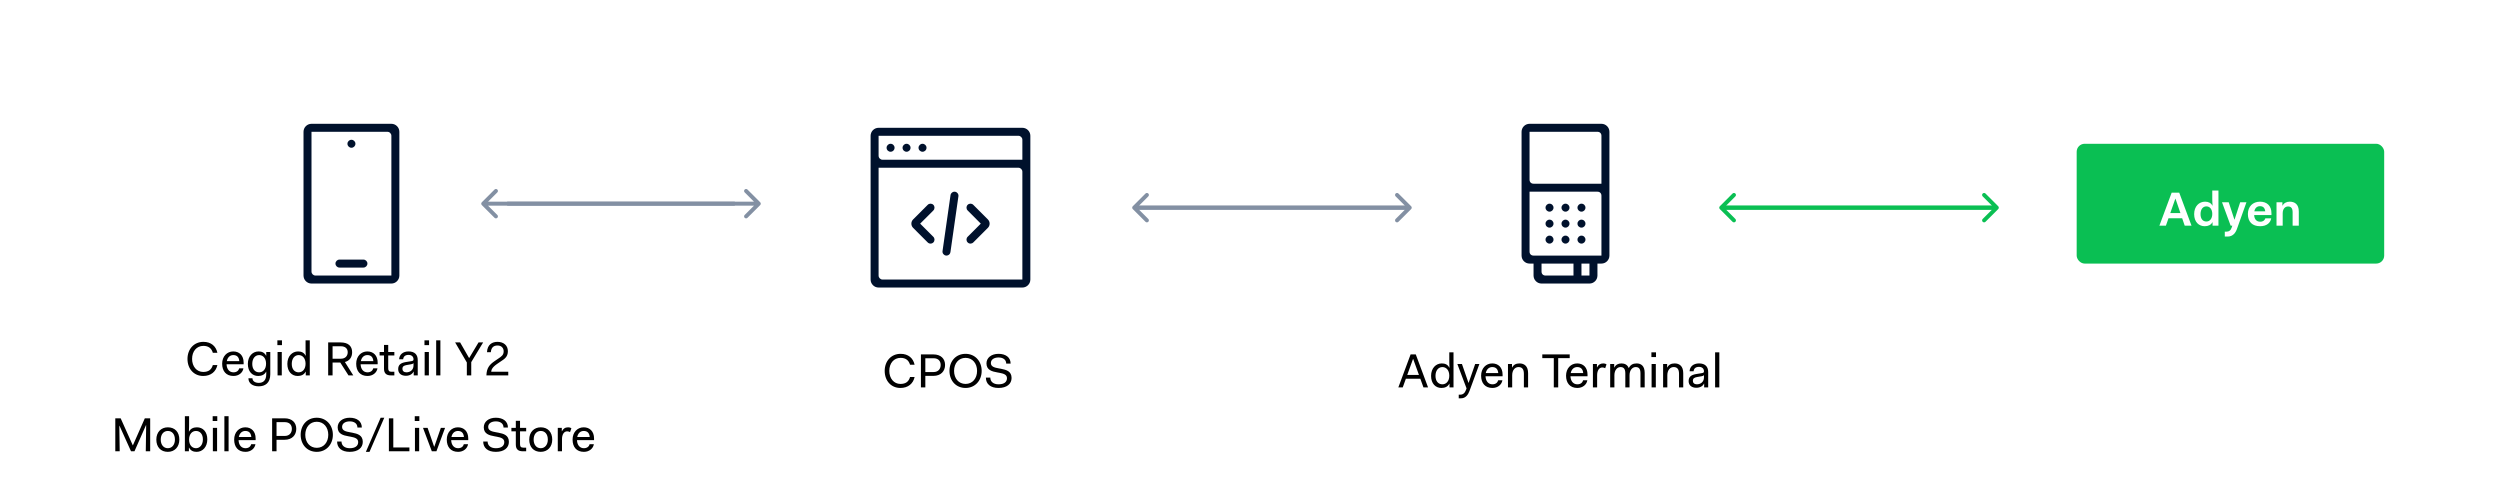 <svg width="626" height="126" viewBox="0 0 626 126" fill="none" xmlns="http://www.w3.org/2000/svg">
<rect width="626" height="126" fill="white"/>
<path fill-rule="evenodd" clip-rule="evenodd" d="M383 31H401C402.1 31 403 31.9 403 33V64C403 65.1 402.1 66 401 66H400V69C400 70.1 399.1 71 398 71H386C384.9 71 384 70.1 384 69V66H383C381.9 66 381 65.1 381 64V33C381 31.9 381.9 31 383 31ZM401 46V34C401 33.4 400.6 33 400 33H383V45C383 45.6 383.4 46 384 46H401ZM394 66H386V68C386 68.6 386.4 69 387 69H394V66ZM396 66V69H398V66H396ZM383 48V63C383 63.6 383.4 64 384 64H401V49C401 48.4 400.6 48 400 48H383ZM389 52C389 52.552 388.552 53 388 53C387.448 53 387 52.552 387 52C387 51.448 387.448 51 388 51C388.552 51 389 51.448 389 52ZM392 53C392.552 53 393 52.552 393 52C393 51.448 392.552 51 392 51C391.448 51 391 51.448 391 52C391 52.552 391.448 53 392 53ZM397 52C397 52.552 396.552 53 396 53C395.448 53 395 52.552 395 52C395 51.448 395.448 51 396 51C396.552 51 397 51.448 397 52ZM388 57C388.552 57 389 56.552 389 56C389 55.448 388.552 55 388 55C387.448 55 387 55.448 387 56C387 56.552 387.448 57 388 57ZM393 56C393 56.552 392.552 57 392 57C391.448 57 391 56.552 391 56C391 55.448 391.448 55 392 55C392.552 55 393 55.448 393 56ZM396 57C396.552 57 397 56.552 397 56C397 55.448 396.552 55 396 55C395.448 55 395 55.448 395 56C395 56.552 395.448 57 396 57ZM389 60C389 60.552 388.552 61 388 61C387.448 61 387 60.552 387 60C387 59.448 387.448 59 388 59C388.552 59 389 59.448 389 60ZM392 61C392.552 61 393 60.552 393 60C393 59.448 392.552 59 392 59C391.448 59 391 59.448 391 60C391 60.552 391.448 61 392 61ZM397 60C397 60.552 396.552 61 396 61C395.448 61 395 60.552 395 60C395 59.448 395.448 59 396 59C396.552 59 397 59.448 397 60Z" fill="#00112C"/>
<path d="M190.354 51.354C190.549 51.158 190.549 50.842 190.354 50.646L187.172 47.465C186.976 47.269 186.66 47.269 186.464 47.465C186.269 47.66 186.269 47.976 186.464 48.172L189.293 51L186.464 53.828C186.269 54.024 186.269 54.34 186.464 54.535C186.66 54.731 186.976 54.731 187.172 54.535L190.354 51.354ZM127 51.5L190 51.5V50.5L127 50.5V51.5Z" fill="#8390A3"/>
<path d="M353.354 52.354C353.549 52.158 353.549 51.842 353.354 51.646L350.172 48.465C349.976 48.269 349.66 48.269 349.464 48.465C349.269 48.66 349.269 48.976 349.464 49.172L352.293 52L349.464 54.828C349.269 55.024 349.269 55.34 349.464 55.535C349.66 55.731 349.976 55.731 350.172 55.535L353.354 52.354ZM284 52.5H353V51.5H284V52.5Z" fill="#8390A3"/>
<path d="M120.646 50.646C120.451 50.842 120.451 51.158 120.646 51.354L123.828 54.535C124.024 54.731 124.34 54.731 124.536 54.535C124.731 54.34 124.731 54.024 124.536 53.828L121.707 51L124.536 48.172C124.731 47.976 124.731 47.66 124.536 47.465C124.34 47.269 124.024 47.269 123.828 47.465L120.646 50.646ZM184 50.5L121 50.5V51.5L184 51.5V50.5Z" fill="#8390A3"/>
<path d="M283.646 51.646C283.451 51.842 283.451 52.158 283.646 52.354L286.828 55.535C287.024 55.731 287.34 55.731 287.536 55.535C287.731 55.34 287.731 55.024 287.536 54.828L284.707 52L287.536 49.172C287.731 48.976 287.731 48.66 287.536 48.465C287.34 48.269 287.024 48.269 286.828 48.465L283.646 51.646ZM353 51.5L284 51.5V52.5L353 52.5V51.5Z" fill="#8390A3"/>
<path d="M500.354 52.354C500.549 52.158 500.549 51.842 500.354 51.646L497.172 48.465C496.976 48.269 496.66 48.269 496.464 48.465C496.269 48.66 496.269 48.976 496.464 49.172L499.293 52L496.464 54.828C496.269 55.024 496.269 55.34 496.464 55.535C496.66 55.731 496.976 55.731 497.172 55.535L500.354 52.354ZM431 52.5H500V51.5H431V52.5Z" fill="#0ABF53"/>
<path d="M430.646 51.646C430.451 51.842 430.451 52.158 430.646 52.354L433.828 55.535C434.024 55.731 434.34 55.731 434.536 55.535C434.731 55.34 434.731 55.024 434.536 54.828L431.707 52L434.536 49.172C434.731 48.976 434.731 48.66 434.536 48.465C434.34 48.269 434.024 48.269 433.828 48.465L430.646 51.646ZM500 51.5L431 51.5V52.5L500 52.5V51.5Z" fill="#0ABF53"/>
<path d="M46.946 89.872C46.946 87.424 48.566 85.6 50.93 85.6C52.874 85.6 54.086 86.704 54.434 88.336H53.294C52.97 87.22 52.214 86.608 50.93 86.608C49.238 86.608 48.098 87.952 48.098 89.872C48.098 91.744 49.238 93.136 50.882 93.136C52.262 93.136 52.97 92.524 53.294 91.408H54.434C54.086 93.04 52.826 94.144 50.882 94.144C48.566 94.144 46.946 92.38 46.946 89.872ZM55.628 91.072C55.628 89.248 56.828 88 58.412 88C59.936 88 61.004 89.02 61.004 90.784V91.216H56.732C56.78 92.452 57.44 93.232 58.46 93.232C59.324 93.232 59.768 92.752 59.9 92.224H60.956C60.8 93.268 59.84 94.144 58.46 94.144C56.636 94.144 55.628 92.944 55.628 91.072ZM58.412 88.912C57.608 88.912 56.984 89.464 56.792 90.424H59.924C59.828 89.368 59.288 88.912 58.412 88.912ZM62.206 94.72H63.214C63.214 95.44 63.886 95.872 64.798 95.872C65.818 95.872 66.67 95.344 66.67 93.712V93.088H66.622C66.238 93.856 65.47 94.144 64.654 94.144C63.166 94.144 62.062 93.04 62.062 91.12C62.062 89.2 63.262 88 64.75 88C65.566 88 66.238 88.288 66.622 89.056H66.67V88.144H67.678V93.712C67.678 95.92 66.37 96.736 64.798 96.736C63.322 96.736 62.206 96.028 62.206 94.72ZM63.166 91.12C63.166 92.512 63.922 93.232 64.894 93.232C65.842 93.232 66.622 92.464 66.622 91.072C66.622 89.68 65.842 88.912 64.894 88.912C63.922 88.912 63.166 89.728 63.166 91.12ZM69.454 86.416V85.216H70.606V86.416H69.454ZM69.502 94V88.144H70.558V94H69.502ZM71.953 91.12C71.953 89.2 73.153 88 74.641 88C75.457 88 76.129 88.288 76.513 89.056H76.561C76.513 88.288 76.513 87.484 76.513 87.088V85.216H77.569V94H76.561V93.088H76.513C76.129 93.856 75.361 94.144 74.545 94.144C73.057 94.144 71.953 93.04 71.953 91.12ZM73.057 91.12C73.057 92.512 73.813 93.232 74.785 93.232C75.733 93.232 76.513 92.464 76.513 91.072C76.513 89.68 75.733 88.912 74.785 88.912C73.813 88.912 73.057 89.728 73.057 91.12ZM82.173 94V85.744H85.293C87.177 85.744 88.173 86.644 88.173 88.192C88.173 89.428 87.561 90.328 86.361 90.652L88.461 94H87.261L85.209 90.784H83.277V94H82.173ZM85.341 86.704H83.277V89.824H85.341C86.493 89.824 87.069 89.104 87.069 88.192C87.069 87.28 86.445 86.704 85.341 86.704ZM89.191 91.072C89.191 89.248 90.391 88 91.975 88C93.499 88 94.567 89.02 94.567 90.784V91.216H90.295C90.343 92.452 91.003 93.232 92.023 93.232C92.887 93.232 93.331 92.752 93.463 92.224H94.519C94.363 93.268 93.403 94.144 92.023 94.144C90.199 94.144 89.191 92.944 89.191 91.072ZM91.975 88.912C91.171 88.912 90.547 89.464 90.355 90.424H93.487C93.391 89.368 92.851 88.912 91.975 88.912ZM96.154 92.32V89.008H95.05V88.144H96.154V86.368H97.21V88.144H98.746V89.008H97.21V92.224C97.21 92.848 97.45 93.088 98.026 93.088H98.746V94H97.882C96.73 94 96.154 93.472 96.154 92.32ZM99.705 92.44C99.705 91.42 100.245 90.892 101.577 90.664L102.777 90.472C103.401 90.376 103.545 90.328 103.545 89.968C103.545 89.356 103.125 88.864 102.297 88.864C101.433 88.864 101.001 89.308 100.953 89.968H99.945C99.981 88.864 100.833 88 102.297 88C103.845 88 104.601 88.804 104.601 90.16V94H103.593V93.064H103.545C103.257 93.676 102.585 94.096 101.625 94.096C100.473 94.096 99.705 93.484 99.705 92.44ZM103.545 91.504V90.94C103.437 91.072 103.221 91.168 102.921 91.216L101.817 91.408C101.097 91.54 100.761 91.78 100.761 92.344C100.761 92.86 101.109 93.232 101.769 93.232C102.681 93.232 103.545 92.656 103.545 91.504ZM106.286 86.416V85.216H107.438V86.416H106.286ZM106.334 94V88.144H107.39V94H106.334ZM109.217 94V85.216H110.273V94H109.217ZM116.896 94V90.76L113.968 85.744H115.216L117.448 89.632H117.496L119.824 85.744H120.976L118 90.676V94H116.896ZM127.269 94H121.797C121.857 92.152 122.553 91.324 123.813 90.448L124.725 89.824C125.589 89.248 126.117 88.9 126.117 87.952C126.117 87.28 125.685 86.512 124.581 86.512C123.525 86.512 122.997 87.088 122.901 88.192H121.941C122.037 86.224 123.285 85.6 124.581 85.6C126.093 85.6 127.173 86.476 127.173 87.952C127.173 89.392 126.261 89.92 125.397 90.496L124.485 91.12C123.249 91.972 123.033 92.572 122.997 93.088H127.269V94ZM28.87 113V104.744H30.215L33.251 111.512H33.275L36.263 104.744H37.606V113H36.502L36.599 106.472H36.55L33.67 113H32.806L29.927 106.616H29.878L29.974 113H28.87ZM39.146 110.072C39.146 108.2 40.346 107 42.026 107C43.802 107 44.906 108.2 44.906 110.072C44.906 111.944 43.706 113.144 42.026 113.144C40.25 113.144 39.146 111.944 39.146 110.072ZM40.25 110.072C40.25 111.368 40.958 112.232 42.026 112.232C43.07 112.232 43.802 111.368 43.802 110.072C43.802 108.716 43.082 107.912 42.026 107.912C40.958 107.912 40.25 108.776 40.25 110.072ZM46.293 113V104.216H47.349V106.088C47.349 106.484 47.349 107.288 47.301 108.056H47.349C47.733 107.288 48.501 107 49.317 107C50.805 107 51.909 108.104 51.909 110.024C51.909 111.944 50.709 113.144 49.221 113.144C48.405 113.144 47.733 112.856 47.349 112.088H47.301V113H46.293ZM47.349 109.976V110.072C47.349 111.464 48.105 112.232 49.077 112.232C50.025 112.232 50.805 111.416 50.805 110.024C50.805 108.632 50.025 107.912 49.077 107.912C48.141 107.912 47.385 108.644 47.349 109.976ZM53.253 105.416V104.216H54.405V105.416H53.253ZM53.301 113V107.144H54.357V113H53.301ZM56.184 113V104.216H57.239V113H56.184ZM58.634 110.072C58.634 108.248 59.834 107 61.418 107C62.942 107 64.01 108.02 64.01 109.784V110.216H59.738C59.786 111.452 60.446 112.232 61.466 112.232C62.33 112.232 62.774 111.752 62.906 111.224H63.962C63.806 112.268 62.846 113.144 61.466 113.144C59.642 113.144 58.634 111.944 58.634 110.072ZM61.418 107.912C60.614 107.912 59.99 108.464 59.798 109.424H62.93C62.834 108.368 62.294 107.912 61.418 107.912ZM68.14 113V104.744H71.26C73.144 104.744 74.188 105.836 74.188 107.384C74.188 108.932 73.144 110.12 71.26 110.12H69.244V113H68.14ZM71.308 105.704H69.244V109.16H71.308C72.508 109.16 73.084 108.344 73.084 107.384C73.084 106.424 72.508 105.704 71.308 105.704ZM75.288 108.872C75.288 106.424 76.908 104.6 79.32 104.6C81.672 104.6 83.352 106.424 83.352 108.872C83.352 111.32 81.672 113.144 79.32 113.144C76.908 113.144 75.288 111.32 75.288 108.872ZM76.44 108.872C76.44 110.744 77.58 112.136 79.32 112.136C81.06 112.136 82.2 110.744 82.2 108.872C82.2 107 81.06 105.608 79.32 105.608C77.58 105.608 76.44 107 76.44 108.872ZM84.408 110.552H85.512C85.512 111.56 86.28 112.232 87.576 112.232C88.932 112.232 89.688 111.668 89.688 110.696C89.688 109.796 88.824 109.544 87.816 109.352L87.288 109.256C85.944 109.028 84.552 108.656 84.552 107C84.552 105.608 85.752 104.6 87.576 104.6C89.352 104.6 90.6 105.476 90.6 107.048H89.496C89.496 106.04 88.68 105.512 87.576 105.512C86.508 105.512 85.656 105.992 85.656 106.904C85.656 107.828 86.58 108.056 87.672 108.248L88.2 108.344C89.508 108.596 90.84 108.956 90.84 110.648C90.84 112.136 89.64 113.144 87.576 113.144C85.548 113.144 84.408 112.148 84.408 110.552ZM91.614 113.144L95.31 104.6H96.222L92.526 113.144H91.614ZM97.378 113V104.744H98.482V112.04H102.514V113H97.378ZM103.854 105.416V104.216H105.006V105.416H103.854ZM103.902 113V107.144H104.958V113H103.902ZM108.129 113L105.921 107.144H107.073L108.705 111.848H108.753L110.385 107.144H111.441L109.281 113H108.129ZM111.873 110.072C111.873 108.248 113.073 107 114.657 107C116.181 107 117.249 108.02 117.249 109.784V110.216H112.977C113.025 111.452 113.685 112.232 114.705 112.232C115.569 112.232 116.013 111.752 116.145 111.224H117.201C117.045 112.268 116.085 113.144 114.705 113.144C112.881 113.144 111.873 111.944 111.873 110.072ZM114.657 107.912C113.853 107.912 113.229 108.464 113.037 109.424H116.169C116.073 108.368 115.533 107.912 114.657 107.912ZM120.994 110.552H122.098C122.098 111.56 122.866 112.232 124.162 112.232C125.518 112.232 126.274 111.668 126.274 110.696C126.274 109.796 125.41 109.544 124.402 109.352L123.874 109.256C122.53 109.028 121.138 108.656 121.138 107C121.138 105.608 122.338 104.6 124.162 104.6C125.938 104.6 127.186 105.476 127.186 107.048H126.082C126.082 106.04 125.266 105.512 124.162 105.512C123.094 105.512 122.242 105.992 122.242 106.904C122.242 107.828 123.166 108.056 124.258 108.248L124.786 108.344C126.094 108.596 127.426 108.956 127.426 110.648C127.426 112.136 126.226 113.144 124.162 113.144C122.134 113.144 120.994 112.148 120.994 110.552ZM129.16 111.32V108.008H128.056V107.144H129.16V105.368H130.216V107.144H131.752V108.008H130.216V111.224C130.216 111.848 130.456 112.088 131.032 112.088H131.752V113H130.888C129.736 113 129.16 112.472 129.16 111.32ZM132.521 110.072C132.521 108.2 133.721 107 135.401 107C137.177 107 138.281 108.2 138.281 110.072C138.281 111.944 137.081 113.144 135.401 113.144C133.625 113.144 132.521 111.944 132.521 110.072ZM133.625 110.072C133.625 111.368 134.333 112.232 135.401 112.232C136.445 112.232 137.177 111.368 137.177 110.072C137.177 108.716 136.457 107.912 135.401 107.912C134.333 107.912 133.625 108.776 133.625 110.072ZM139.668 113V107.144H140.676V107.996H140.712C141 107.372 141.504 107 142.26 107C142.5 107 142.776 107.036 143.076 107.24L142.74 108.2C142.488 108.068 142.248 108.008 142.02 108.008C141.144 108.008 140.724 108.92 140.724 109.94V113H139.668ZM143.373 110.072C143.373 108.248 144.573 107 146.157 107C147.681 107 148.749 108.02 148.749 109.784V110.216H144.477C144.525 111.452 145.185 112.232 146.205 112.232C147.069 112.232 147.513 111.752 147.645 111.224H148.701C148.545 112.268 147.585 113.144 146.205 113.144C144.381 113.144 143.373 111.944 143.373 110.072ZM146.157 107.912C145.353 107.912 144.729 108.464 144.537 109.424H147.669C147.573 108.368 147.033 107.912 146.157 107.912Z" fill="black"/>
<path d="M350.144 97L353.216 88.744H354.512L357.584 97H356.432L355.652 94.84H352.028L351.248 97H350.144ZM352.376 93.88H355.304L353.864 89.896H353.816L352.376 93.88ZM358.343 94.12C358.343 92.2 359.543 91 361.031 91C361.847 91 362.519 91.288 362.903 92.056H362.951C362.903 91.288 362.903 90.484 362.903 90.088V88.216H363.959V97H362.951V96.088H362.903C362.519 96.856 361.751 97.144 360.935 97.144C359.447 97.144 358.343 96.04 358.343 94.12ZM359.447 94.12C359.447 95.512 360.203 96.232 361.175 96.232C362.123 96.232 362.903 95.464 362.903 94.072C362.903 92.68 362.123 91.912 361.175 91.912C360.203 91.912 359.447 92.728 359.447 94.12ZM365.267 98.824H365.651C366.323 98.824 366.803 98.428 367.091 97.624L367.223 97.252L364.919 91.144H366.071L367.703 95.848H367.751L369.383 91.144H370.439L367.955 97.912C367.631 98.776 367.031 99.736 365.843 99.736H365.267V98.824ZM370.871 94.072C370.871 92.248 372.071 91 373.655 91C375.179 91 376.247 92.02 376.247 93.784V94.216H371.975C372.023 95.452 372.683 96.232 373.703 96.232C374.567 96.232 375.011 95.752 375.143 95.224H376.199C376.043 96.268 375.083 97.144 373.703 97.144C371.879 97.144 370.871 95.944 370.871 94.072ZM373.655 91.912C372.851 91.912 372.227 92.464 372.035 93.424H375.167C375.071 92.368 374.531 91.912 373.655 91.912ZM377.596 97V91.144H378.604V92.008H378.652C378.988 91.336 379.6 91 380.476 91C381.628 91 382.636 91.624 382.636 93.448V97H381.58V93.592C381.58 92.344 381.052 91.912 380.236 91.912C379.336 91.912 378.652 92.692 378.652 93.964V97H377.596ZM386.19 89.68V88.744H393.054V89.68H390.174V97H389.07V89.68H386.19ZM392.14 94.072C392.14 92.248 393.34 91 394.924 91C396.448 91 397.516 92.02 397.516 93.784V94.216H393.244C393.292 95.452 393.952 96.232 394.972 96.232C395.836 96.232 396.28 95.752 396.412 95.224H397.468C397.312 96.268 396.352 97.144 394.972 97.144C393.148 97.144 392.14 95.944 392.14 94.072ZM394.924 91.912C394.12 91.912 393.496 92.464 393.304 93.424H396.436C396.34 92.368 395.8 91.912 394.924 91.912ZM398.865 97V91.144H399.873V91.996H399.909C400.197 91.372 400.701 91 401.457 91C401.697 91 401.973 91.036 402.273 91.24L401.937 92.2C401.685 92.068 401.445 92.008 401.217 92.008C400.341 92.008 399.921 92.92 399.921 93.94V97H398.865ZM403.189 97V91.144H404.197V92.008H404.245C404.581 91.336 405.205 91 406.021 91C406.825 91 407.521 91.336 407.845 92.188C408.241 91.36 408.865 91 409.813 91C410.917 91 411.829 91.624 411.829 93.352V97H410.773V93.496C410.773 92.344 410.389 91.912 409.573 91.912C408.733 91.912 408.037 92.704 408.037 93.952V97H406.981V93.496C406.981 92.344 406.549 91.912 405.781 91.912C404.941 91.912 404.245 92.692 404.245 93.964V97H403.189ZM413.512 89.416V88.216H414.664V89.416H413.512ZM413.56 97V91.144H414.616V97H413.56ZM416.443 97V91.144H417.451V92.008H417.499C417.835 91.336 418.447 91 419.323 91C420.475 91 421.483 91.624 421.483 93.448V97H420.427V93.592C420.427 92.344 419.899 91.912 419.083 91.912C418.183 91.912 417.499 92.692 417.499 93.964V97H416.443ZM422.834 95.44C422.834 94.42 423.374 93.892 424.706 93.664L425.906 93.472C426.53 93.376 426.674 93.328 426.674 92.968C426.674 92.356 426.254 91.864 425.426 91.864C424.562 91.864 424.13 92.308 424.082 92.968H423.074C423.11 91.864 423.962 91 425.426 91C426.974 91 427.73 91.804 427.73 93.16V97H426.722V96.064H426.674C426.386 96.676 425.714 97.096 424.754 97.096C423.602 97.096 422.834 96.484 422.834 95.44ZM426.674 94.504V93.94C426.566 94.072 426.35 94.168 426.05 94.216L424.946 94.408C424.226 94.54 423.89 94.78 423.89 95.344C423.89 95.86 424.238 96.232 424.898 96.232C425.81 96.232 426.674 95.656 426.674 94.504ZM429.463 97V88.216H430.519V97H429.463Z" fill="black"/>
<path d="M221.528 92.872C221.528 90.424 223.148 88.6 225.512 88.6C227.456 88.6 228.668 89.704 229.016 91.336H227.876C227.552 90.22 226.796 89.608 225.512 89.608C223.82 89.608 222.68 90.952 222.68 92.872C222.68 94.744 223.82 96.136 225.464 96.136C226.844 96.136 227.552 95.524 227.876 94.408H229.016C228.668 96.04 227.408 97.144 225.464 97.144C223.148 97.144 221.528 95.38 221.528 92.872ZM230.599 97V88.744H233.719C235.603 88.744 236.647 89.836 236.647 91.384C236.647 92.932 235.603 94.12 233.719 94.12H231.703V97H230.599ZM233.767 89.704H231.703V93.16H233.767C234.967 93.16 235.543 92.344 235.543 91.384C235.543 90.424 234.967 89.704 233.767 89.704ZM237.747 92.872C237.747 90.424 239.367 88.6 241.779 88.6C244.131 88.6 245.811 90.424 245.811 92.872C245.811 95.32 244.131 97.144 241.779 97.144C239.367 97.144 237.747 95.32 237.747 92.872ZM238.899 92.872C238.899 94.744 240.039 96.136 241.779 96.136C243.519 96.136 244.659 94.744 244.659 92.872C244.659 91 243.519 89.608 241.779 89.608C240.039 89.608 238.899 91 238.899 92.872ZM246.867 94.552H247.971C247.971 95.56 248.739 96.232 250.035 96.232C251.391 96.232 252.147 95.668 252.147 94.696C252.147 93.796 251.283 93.544 250.275 93.352L249.747 93.256C248.403 93.028 247.011 92.656 247.011 91C247.011 89.608 248.211 88.6 250.035 88.6C251.811 88.6 253.059 89.476 253.059 91.048H251.955C251.955 90.04 251.139 89.512 250.035 89.512C248.967 89.512 248.115 89.992 248.115 90.904C248.115 91.828 249.039 92.056 250.131 92.248L250.659 92.344C251.967 92.596 253.299 92.956 253.299 94.648C253.299 96.136 252.099 97.144 250.035 97.144C248.007 97.144 246.867 96.148 246.867 94.552Z" fill="black"/>
<g clip-path="url(#clip0_1_2)">
<path d="M223 38C223.55 38 224 37.55 224 37C224 36.45 223.55 36 223 36C222.45 36 222 36.45 222 37C222 37.55 222.45 38 223 38Z" fill="#00112C"/>
<path d="M227 38C227.55 38 228 37.55 228 37C228 36.45 227.55 36 227 36C226.45 36 226 36.45 226 37C226 37.55 226.45 38 227 38Z" fill="#00112C"/>
<path d="M231 38C231.55 38 232 37.55 232 37C232 36.45 231.55 36 231 36C230.45 36 230 36.45 230 37C230 37.55 230.45 38 231 38Z" fill="#00112C"/>
<path d="M221 70C220.45 70 220 69.55 220 69V42H255C255.55 42 256 42.45 256 43V70H221ZM220 34H255C255.55 34 256 34.45 256 35V40H221C220.45 40 220 39.55 220 39V34ZM256 32H220C218.9 32 218 32.9 218 34V40V42V70C218 71.1 218.9 72 220 72H256C257.1 72 258 71.1 258 70V42V40V34C258 32.9 257.1 32 256 32Z" fill="#00112C"/>
<path d="M239.14 48.01C238.6 47.93 238.09 48.31 238.01 48.86L236.01 62.86C235.93 63.41 236.31 63.91 236.86 63.99C236.91 64 236.95 64 237 64C237.49 64 237.92 63.64 237.99 63.14L239.99 49.14C240.07 48.59 239.69 48.09 239.14 48.01Z" fill="#00112C"/>
<path d="M233.71 51.29C233.32 50.9 232.69 50.9 232.3 51.29L228.65 54.94C228.06 55.52 228.06 56.48 228.65 57.06L232.3 60.71C232.49 60.9 232.74 61 233 61C233.26 61 233.51 60.9 233.71 60.71C234.1 60.32 234.1 59.69 233.71 59.3L230.41 56L233.7 52.71C234.1 52.32 234.1 51.68 233.71 51.29Z" fill="#00112C"/>
<path d="M243.71 51.29C243.32 50.9 242.69 50.9 242.3 51.29C241.91 51.68 241.91 52.31 242.3 52.7L245.59 56L242.3 59.29C241.91 59.68 241.91 60.31 242.3 60.7C242.49 60.9 242.74 61 243 61C243.26 61 243.51 60.9 243.71 60.71L247.36 57.06C247.95 56.48 247.95 55.52 247.36 54.94L243.71 51.29Z" fill="#00112C"/>
</g>
<rect x="520" y="36" width="77" height="30" rx="2" fill="#0ABF53"/>
<path d="M540.713 56.5L543.785 48.244H545.681L548.753 56.5H547.049L546.413 54.652H542.993L542.345 56.5H540.713ZM543.437 53.356H545.981L544.745 49.768H544.697L543.437 53.356ZM549.417 53.62C549.417 51.652 550.641 50.5 552.153 50.5C553.017 50.5 553.641 50.836 553.977 51.484H554.025C553.953 50.716 553.953 49.912 553.953 49.516V47.716H555.501V56.5H554.025V55.66H553.977C553.641 56.308 552.957 56.644 552.057 56.644C550.593 56.644 549.417 55.588 549.417 53.62ZM551.013 53.62C551.013 54.796 551.589 55.468 552.477 55.468C553.341 55.468 553.953 54.748 553.953 53.572C553.953 52.396 553.341 51.676 552.477 51.676C551.589 51.676 551.013 52.444 551.013 53.62ZM558.552 56.5L556.392 50.644H558.072L559.488 54.976H559.536L560.94 50.644H562.512L560.172 57.22C559.824 58.264 559.14 59.236 557.796 59.236H557.088V58.012H557.448C558.12 58.012 558.588 57.724 558.84 56.92L558.972 56.5H558.552ZM562.87 53.596C562.87 51.7 564.118 50.5 565.906 50.5C567.67 50.5 568.773 51.544 568.773 53.416V53.848H564.442C564.49 54.952 565.09 55.516 565.954 55.516C566.722 55.516 567.106 55.12 567.238 54.676H568.714C568.522 55.744 567.658 56.644 565.93 56.644C563.998 56.644 562.87 55.564 562.87 53.596ZM565.906 51.628C565.15 51.628 564.646 52.096 564.49 52.912H567.214C567.118 52.06 566.686 51.628 565.906 51.628ZM570.039 56.5V50.644H571.515V51.484H571.563C571.899 50.824 572.547 50.5 573.363 50.5C574.563 50.5 575.619 51.124 575.619 52.948V56.5H574.071V53.14C574.071 52.072 573.615 51.7 572.931 51.7C572.163 51.7 571.587 52.324 571.587 53.416V56.5H570.039Z" fill="white"/>
<path d="M91 65H85C84.45 65 84 65.45 84 66C84 66.55 84.45 67 85 67H91C91.55 67 92 66.55 92 66C92 65.45 91.55 65 91 65Z" fill="#00112C"/>
<path d="M78 68V33H97C97.55 33 98 33.45 98 34V69H79C78.45 69 78 68.55 78 68ZM98 31H78C76.9 31 76 31.9 76 33V69C76 70.1 76.9 71 78 71H98C99.1 71 100 70.1 100 69V33C100 31.9 99.1 31 98 31Z" fill="#00112C"/>
<path d="M88 37C88.55 37 89 36.55 89 36C89 35.45 88.55 35 88 35C87.45 35 87 35.45 87 36C87 36.55 87.45 37 88 37Z" fill="#00112C"/>
<defs>
<clipPath id="clip0_1_2">
<rect width="40" height="40" fill="white" transform="translate(218 32)"/>
</clipPath>
</defs>
</svg>
